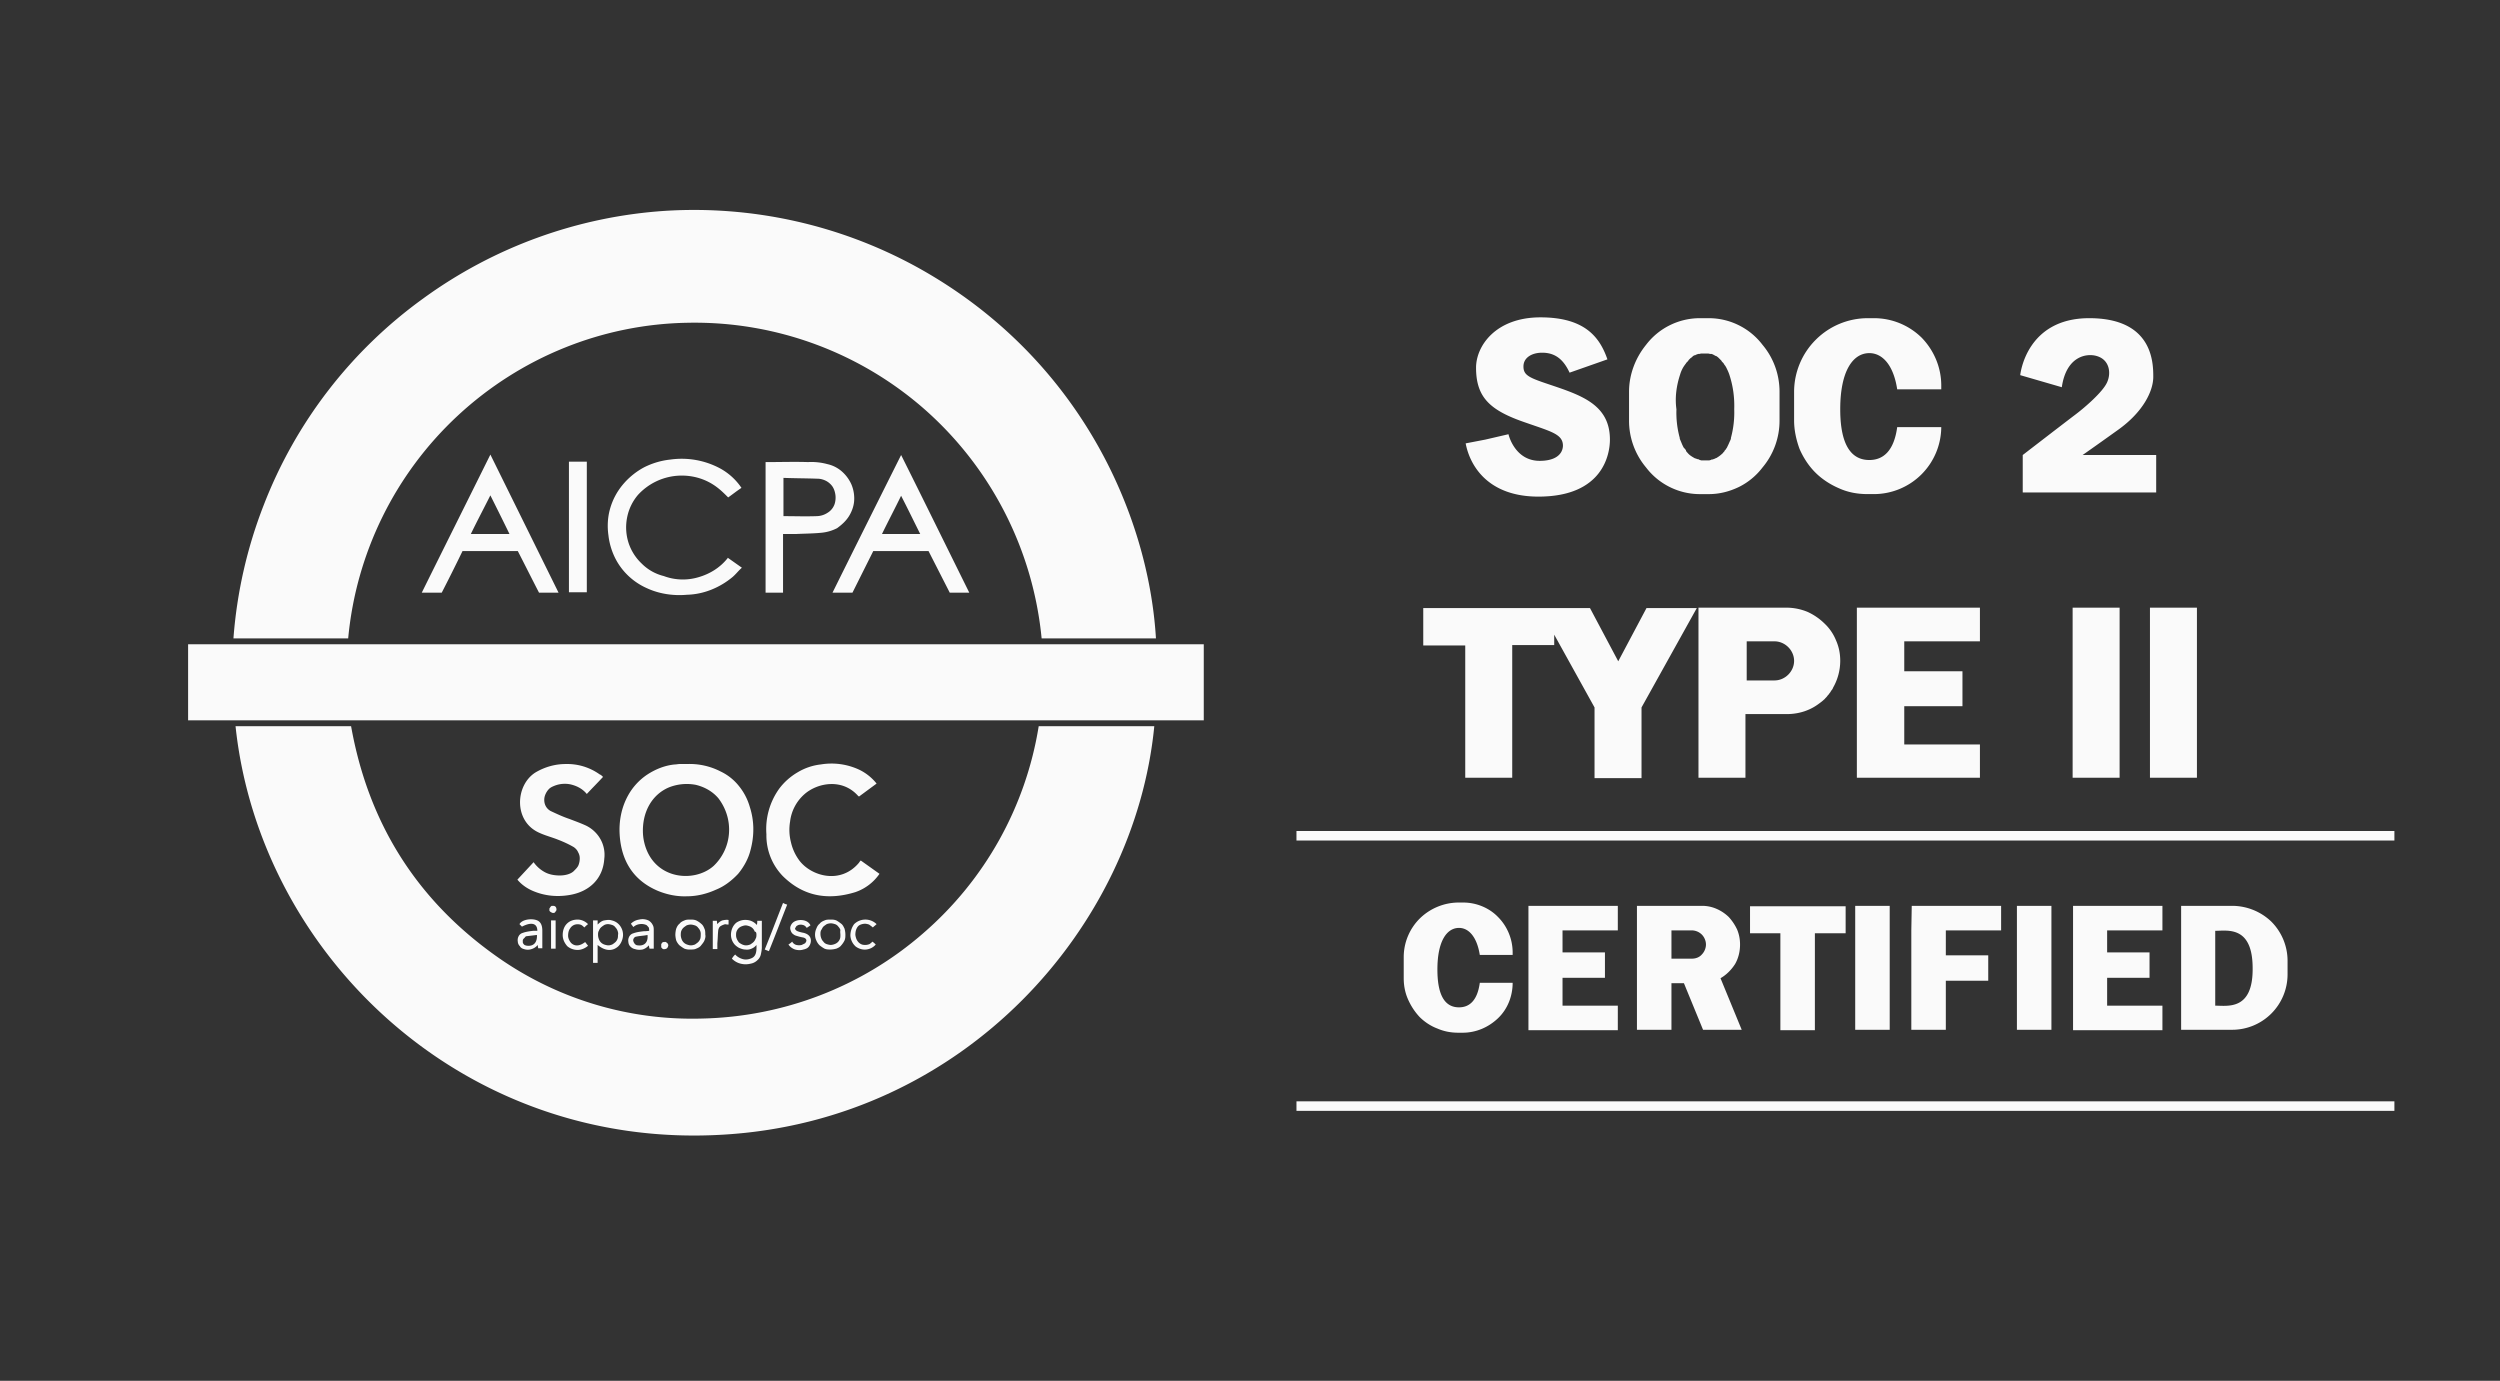 <svg xmlns="http://www.w3.org/2000/svg" width="172" height="95" fill="none"><rect width="100%" height="100%" fill="#333333" stroke="none"/><path fill="#FAFAFA" d="M63.026 18.342a31.883 31.883 0 0 0-17.276-3.835 31.836 31.836 0 0 0-16.646 6.038 31.551 31.551 0 0 0-10.955 14.193 31.746 31.746 0 0 0-2.088 9.185h7.894a23.936 23.936 0 0 1 7.551-15.337c4.32-4.006 9.954-6.295 15.846-6.381A23.971 23.971 0 0 1 63.769 28.3a24.1 24.1 0 0 1 7.895 15.623h7.865c-.515-8.613-5.348-19.458-16.503-25.581ZM50.04 38.429c-.514.63-1.2 1.059-2.002 1.288a3.75 3.75 0 0 1-2.374-.086 3.226 3.226 0 0 1-1.516-.858 3.419 3.419 0 0 1-.915-1.46 3.485 3.485 0 0 1-.086-1.717 3.389 3.389 0 0 1 .744-1.545 4.096 4.096 0 0 1 2.66-1.316c1.03-.086 2.03.2 2.831.83.258.2.487.429.716.658.286-.2.572-.43.915-.658a4.2 4.2 0 0 0-1.43-1.317 5.587 5.587 0 0 0-3.461-.63 5.2 5.2 0 0 0-1.83.545 4.973 4.973 0 0 0-1.46 1.201c-.4.487-.686 1.03-.857 1.631-.172.601-.2 1.23-.115 1.832.086.772.372 1.545.83 2.174a4.484 4.484 0 0 0 1.802 1.46c.858.4 1.83.543 2.774.458 1.144-.029 2.26-.487 3.146-1.23.229-.201.4-.43.63-.63l-.973-.687s0 .029-.029.057Zm7.237 2.346h1.373l1.43-2.86h3.804l1.459 2.86h1.344c-1.573-3.176-3.118-6.323-4.69-9.47-1.574 3.147-3.147 6.294-4.72 9.47Zm3.403-4.034c.43-.887.887-1.746 1.316-2.633.458.887.887 1.774 1.316 2.633H60.68Zm-31.662 4.035h1.373a133.1 133.1 0 0 0 1.43-2.862h3.804c.486.944.972 1.917 1.459 2.861h1.344l-4.69-9.5c-1.574 3.177-3.147 6.324-4.72 9.5Zm3.375-4.035c.429-.887.886-1.746 1.344-2.661.458.915.887 1.774 1.316 2.66h-2.66Zm26-1.202c.2-.315.342-.687.371-1.059a2.474 2.474 0 0 0-.172-1.116 2.58 2.58 0 0 0-.657-.915 2.238 2.238 0 0 0-1.002-.515 4.22 4.22 0 0 0-1.344-.143c-.915-.03-1.83 0-2.774 0h-.143v8.985h1.201V36.74h.887c.572-.029 1.172-.029 1.745-.086a2.965 2.965 0 0 0 1.086-.315c.315-.229.601-.486.801-.8Zm-.973-.858a1.121 1.121 0 0 1-.486.6 1.417 1.417 0 0 1-.744.23c-.744.028-1.516 0-2.288 0v-2.633c.8.029 1.573.029 2.345.057.2 0 .4.057.572.143.172.086.343.23.458.4.114.172.171.373.2.573.029.229 0 .458-.057.63Zm-18.277 6.066h1.23v-8.985h-1.23v8.985Zm81.23 23.464h2.117v6.667h2.374V64.21h2.116v-1.86h-6.578v1.86h-.029Zm7.265 6.638h2.374v-8.527h-2.374v8.527Zm11.126 0h2.374v-8.527h-2.374v8.527Zm-7.265-6.839v6.839h2.374v-3.376h2.918v-1.746h-2.918V64.01h3.804v-1.688h-6.149l-.029 1.688Zm11.127 0V70.878h6.149V69.19h-3.804v-1.918h2.917v-1.745h-2.917V64.01h3.804v-1.688h-6.149v1.688Zm-37.469 6.868h6.149V69.19h-3.804v-1.918h2.918v-1.745h-2.918V64.01h3.804v-1.688h-6.149v8.556Zm48.423-8.556h-3.518v8.527h3.518a3.812 3.812 0 0 0 3.804-3.805v-.945c0-1.001-.4-1.974-1.115-2.69a3.91 3.91 0 0 0-2.689-1.087Zm-1.172 6.868v-5.15c.829 0 2.574-.373 2.574 2.574.028 2.919-1.716 2.576-2.574 2.576Zm-32.693-4.207a2.64 2.64 0 0 0-.2-1.03 3.453 3.453 0 0 0-.572-.858 2.806 2.806 0 0 0-.858-.572 2.452 2.452 0 0 0-1.03-.2h-4.433v8.526h2.374v-3.205h.858l1.316 3.205h2.66l-1.459-3.548c.4-.229.744-.572 1.001-.973.229-.4.343-.858.343-1.345Zm-3.318.973h-1.401V64.01h1.401a1 1 0 0 1 .687.287c.171.171.286.429.286.686 0 .258-.115.515-.286.687-.172.2-.429.286-.687.286ZM100.809 53.51h3.232V44.38h2.889v-.715l2.774 5.007v4.864h3.233v-4.864l3.804-6.839h-3.461l-1.945 3.663-1.945-3.663H97.92v2.575h2.889v9.1Zm35.41-9.386v-2.317h-8.467v11.703h8.467v-2.29h-5.206v-2.632h4.004v-2.403h-4.004v-2.06h5.206Zm-35.553 17.97h-.314a3.84 3.84 0 0 0-2.66 1.088 3.748 3.748 0 0 0-1.116 2.66v1.46c0 .487.086.973.286 1.43.2.459.458.86.801 1.231.343.344.772.63 1.23.801.457.2.944.287 1.43.287h.315c.915 0 1.773-.372 2.431-1.002.658-.63 1.001-1.517 1.001-2.432h-2.26c-.171 1.259-.743 1.688-1.43 1.688-.83 0-1.487-.6-1.487-2.604 0-1.974.658-2.861 1.487-2.861.658 0 1.23.6 1.43 1.86h2.26v-.172c0-.916-.372-1.803-1.001-2.432-.601-.63-1.488-1.002-2.403-1.002Zm27.83-28.1h.429a4.64 4.64 0 0 0 4.634-4.607h-3.032c-.229 1.69-1.001 2.262-1.916 2.262-1.116 0-2.003-.83-2.003-3.491 0-2.662.887-3.863 2.003-3.863.886 0 1.658.8 1.916 2.489h3.032v-.258c0-1.23-.487-2.403-1.345-3.29a4.675 4.675 0 0 0-3.289-1.345h-.429a5.066 5.066 0 0 0-3.575 1.488 5.07 5.07 0 0 0-1.487 3.577v1.974c0 .658.143 1.316.371 1.946.258.6.63 1.173 1.087 1.63.458.459 1.03.83 1.631 1.088.629.286 1.287.4 1.973.4Zm-3.318 14.394c.115-.086.229-.172.315-.258.028-.028.057-.028.057-.057.086-.086.143-.143.2-.229a.625.625 0 0 0 .115-.143.589.589 0 0 0 .114-.172.618.618 0 0 0 .143-.228 3.727 3.727 0 0 0 .486-1.832c0-.486-.085-.944-.286-1.402a3.28 3.28 0 0 0-.801-1.173 4.062 4.062 0 0 0-1.172-.801 3.828 3.828 0 0 0-1.402-.286h-6.092v11.703h3.232V49.13h2.832c.858 0 1.63-.258 2.259-.744Zm-5.005-1.602v-2.662h1.916c.343 0 .687.144.944.401.258.258.401.6.401.944s-.143.687-.401.944c-.257.258-.601.401-.944.401h-1.916v-.029Zm25.656-4.98h-3.232V53.51h3.232V41.806Zm2.088 11.704h3.232V41.806h-3.232v11.703Zm-30.976-19.515h.629c.715 0 1.402-.172 2.059-.487a4.622 4.622 0 0 0 1.631-1.344 4.999 4.999 0 0 0 1.172-3.234v-1.974c0-1.173-.4-2.318-1.172-3.234a4.623 4.623 0 0 0-1.631-1.345 4.636 4.636 0 0 0-2.059-.486h-.629c-.715 0-1.43.172-2.06.486a4.629 4.629 0 0 0-1.63 1.345c-.744.916-1.173 2.06-1.173 3.234v1.974a5 5 0 0 0 1.173 3.234 4.627 4.627 0 0 0 1.63 1.344c.63.315 1.345.487 2.06.487Zm-1.344-8.241c.057-.2.143-.372.228-.515.029-.029.029-.057.058-.086.028-.029.057-.086.085-.114.029-.03.029-.058.058-.086l.085-.086c.029-.029.058-.057.058-.086l.085-.086.058-.057c.057-.029.114-.086.143-.114l.028-.03c.057-.028.086-.056.143-.056.029 0 .029-.029.057-.029.058-.029.086-.029.143-.057h.058c.057 0 .114-.029.171-.029H117.513c.057 0 .114.029.171.029h.058c.057 0 .085.028.143.057.028 0 .028 0 .057.029.057.028.086.057.143.057l.029.029c.057.028.114.085.143.114l.057.057.086.086c.028.029.057.057.057.086l.086.086c.028.028.057.057.057.085.028.03.057.086.086.115.028.029.028.057.057.086.086.172.171.343.229.515.257.773.371 1.574.343 2.404a6.665 6.665 0 0 1-.229 1.974v.057a1.4 1.4 0 0 1-.086.2c-.057.143-.143.315-.2.43 0 0 0 .028-.029.028-.028.058-.057.115-.114.143v.029c-.029.057-.086.086-.114.143a2.18 2.18 0 0 1-.401.315c-.028.028-.057.028-.114.057-.029 0-.057.029-.057.029-.029 0-.058.028-.086.028-.029 0-.058.029-.115.029-.028 0-.057 0-.057.029-.057 0-.086.028-.143.028H117.112c-.057 0-.085 0-.143-.028-.028 0-.057 0-.057-.03-.028 0-.057-.028-.114-.028-.029 0-.057-.028-.086-.028-.029 0-.057-.029-.086-.029-.028 0-.057-.029-.114-.057-.143-.086-.286-.172-.401-.315-.028-.029-.085-.086-.114-.143v-.029a.51.51 0 0 0-.114-.143s0-.028-.029-.028c-.086-.143-.143-.287-.2-.43-.029-.057-.057-.143-.086-.2v-.057a6.558 6.558 0 0 1-.229-1.974c-.114-.802 0-1.631.258-2.404Zm-9.668 5.952c-1.602 0-2.088-1.574-2.145-1.832l-1.602.372-1.344.258c.286 1.517 1.516 3.663 5.005 3.663 4.491 0 4.92-2.976 4.92-3.92 0-2.433-2.002-3.062-4.205-3.806-1.373-.458-1.744-.63-1.744-1.23 0-.602.572-.945 1.287-.945.943 0 1.487.515 1.887 1.373l2.603-.915c-.515-1.488-1.516-2.89-4.605-2.89-3.089 0-4.433 1.974-4.433 3.462 0 2.06.972 2.947 3.404 3.777 1.801.63 2.574.801 2.574 1.603-.029.6-.544 1.03-1.602 1.03Zm38.327-7.211c.887.257 1.001 1.173.715 1.803-.286.658-1.516 1.716-2.117 2.174-.943.716-3.689 2.833-3.689 2.833v2.575h9.181v-2.575h-5.063s.744-.515 2.46-1.745 2.403-2.662 2.403-3.634c0-.973-.029-4.035-4.405-4.035s-4.748 3.92-4.748 3.92l2.86.83c.315-2.175 1.745-2.346 2.403-2.146ZM48.267 70.077a23.269 23.269 0 0 1-14.244-4.378c-5.434-3.892-8.695-9.157-9.868-15.738h-7.95c1.658 15.68 15.645 29.215 33.607 28.1 16.56-1.002 28.259-14.28 29.603-28.1h-7.952a23.82 23.82 0 0 1-7.95 14.25c-4.234 3.691-9.64 5.751-15.246 5.866Zm-3.003-8.785c.63.258 1.316.4 2.002.372.687 0 1.373-.171 2.002-.458.572-.229 1.087-.63 1.516-1.087.4-.486.715-1.059.858-1.66.258-.973.258-1.974-.057-2.947a4.03 4.03 0 0 0-.744-1.43 3.554 3.554 0 0 0-1.258-1.002 4.659 4.659 0 0 0-2.317-.515h-.515c-.114 0-.2.029-.314.029-.658.057-1.316.314-1.888.686a4.099 4.099 0 0 0-1.344 1.46c-.458.83-.63 1.774-.572 2.69.114 1.802.943 3.147 2.63 3.862Zm.772-7.125a3.334 3.334 0 0 1 1.83-.171c.601.143 1.173.457 1.574.944.515.687.772 1.516.715 2.375a3.428 3.428 0 0 1-1.058 2.26c-1.345 1.202-4.176.945-4.777-1.63a3.498 3.498 0 0 1-.086-.63c-.057-1.46.63-2.661 1.802-3.148Zm-7.522 6.066c-.343 0-.715-.057-1.03-.228a2.235 2.235 0 0 1-.772-.687l-1.116 1.202c.286.343.658.6 1.059.772.8.344 1.659.43 2.517.286 1.401-.229 2.316-1.144 2.402-2.49a2.197 2.197 0 0 0-.257-1.344 2.283 2.283 0 0 0-1.001-.944c-.372-.172-.773-.315-1.144-.458-.43-.143-.858-.343-1.287-.544a.833.833 0 0 1-.4-.486.953.953 0 0 1 .028-.63c.057-.143.143-.286.257-.4.114-.115.258-.172.4-.23.372-.142.801-.17 1.202-.056.4.114.743.314 1 .63.373-.401.745-.773 1.116-1.174-.085-.086-.143-.143-.228-.172a3.85 3.85 0 0 0-2.346-.715c-.715 0-1.43.2-2.06.572-1.4.859-1.544 3.348.23 4.15.429.2.886.314 1.315.486.372.143.744.314 1.087.515.115.086.23.2.286.343a.808.808 0 0 1 .115.43c0 .142-.029.314-.086.457-.057.143-.172.258-.286.372-.2.23-.6.343-1.001.343Zm15.36.058c1.43 1.402 3.117 1.66 4.976 1.087a3.321 3.321 0 0 0 1.659-1.259l-1.287-.916a.501.501 0 0 0-.115.143c-1.258 1.517-3.26.945-4.09-.114a3.338 3.338 0 0 1-.6-1.288 3.435 3.435 0 0 1-.058-1.43 2.966 2.966 0 0 1 .973-1.86c.858-.773 2.574-1.145 3.69.086.028.028.057.057.085.057l1.202-.887a3.423 3.423 0 0 0-1.173-.944 4.503 4.503 0 0 0-2.66-.373 3.949 3.949 0 0 0-1.602.544 4.266 4.266 0 0 0-1.258 1.116 4.773 4.773 0 0 0-.887 3.148 4.019 4.019 0 0 0 1.144 2.89Zm-3.233 3.205c-.2.171-.314.429-.343.686-.029.258.029.515.2.744.086.115.2.2.343.286.143.058.286.115.43.115a.75.75 0 0 0 .428-.057.781.781 0 0 0 .344-.258c.028.515-.058.801-.344.916-.2.086-.4.114-.6.057-.2-.057-.4-.172-.515-.315a1.12 1.12 0 0 0-.229.286c.172.172.372.287.6.344.23.057.458.057.687 0a.872.872 0 0 0 .458-.23.744.744 0 0 0 .257-.457c.029-.143.057-.286.057-.43v-1.831H52.1c0 .086 0 .172-.029.287a.997.997 0 0 0-.686-.344 1.085 1.085 0 0 0-.744.2Zm1.402.8c0 .087 0 .201-.058.287a.622.622 0 0 1-.143.229c-.057.057-.143.114-.228.172-.086.028-.172.057-.286.057-.172 0-.344-.086-.487-.2-.114-.144-.2-.315-.2-.487 0-.086 0-.172.029-.257a.622.622 0 0 1 .143-.23.622.622 0 0 1 .228-.142c.086-.03.172-.058.258-.058.086 0 .172.029.257.057a.622.622 0 0 1 .23.144.622.622 0 0 1 .142.229c.086 0 .115.085.115.2Zm-10.926-.972h-.315v2.919h.315v-1.23c.514.428 1.03.457 1.43.085.171-.172.286-.43.314-.687a1.052 1.052 0 0 0-.2-.715.962.962 0 0 0-.572-.372c-.172-.057-.343-.029-.515 0-.171.029-.314.143-.457.286v-.286Zm.715.257c.085 0 .2.029.286.058a.445.445 0 0 1 .228.171.624.624 0 0 1 .144.23c.028.085.057.17.028.285 0 .086 0 .172-.029.258a.622.622 0 0 1-.142.229 1.575 1.575 0 0 1-.23.172c-.085.028-.171.057-.257.057s-.2-.029-.286-.057a.623.623 0 0 1-.229-.143.624.624 0 0 1-.143-.23.847.847 0 0 1-.057-.286c0-.085 0-.2.057-.286a.624.624 0 0 1 .143-.229c.058-.057.143-.114.23-.171a.571.571 0 0 1 .257-.058Zm4.633.716c0 .143.029.286.057.4.058.144.143.258.23.344.114.086.228.171.342.229a.974.974 0 0 0 .4.057c.144 0 .287 0 .401-.057.143-.058.258-.115.343-.23.086-.114.172-.2.23-.343.056-.143.085-.257.056-.4 0-.143 0-.286-.057-.4-.057-.144-.114-.258-.228-.344a1.437 1.437 0 0 0-.344-.23c-.143-.056-.257-.056-.4-.056-.143 0-.286 0-.4.057-.144.057-.258.114-.344.229-.114.086-.171.2-.229.343a1.689 1.689 0 0 0-.057.4Zm1.745 0c0 .086 0 .2-.029.286a.622.622 0 0 1-.143.229c-.057.057-.143.114-.228.172-.086.028-.172.057-.287.057-.085 0-.171-.029-.257-.057a.623.623 0 0 1-.229-.143.624.624 0 0 1-.143-.23.836.836 0 0 1-.057-.257c0-.086 0-.2.029-.286a.622.622 0 0 1 .143-.229c.057-.057.143-.114.228-.172a.844.844 0 0 1 .286-.057c.086 0 .2.029.286.057a.444.444 0 0 1 .23.172.622.622 0 0 1 .142.229.558.558 0 0 1 .029.229Zm7.865 0c0 .143.03.286.086.4.057.144.143.258.23.344.114.086.228.171.342.229.143.057.258.057.4.057.144 0 .287-.029.401-.057.143-.058.258-.115.343-.23a1.44 1.44 0 0 0 .23-.343c.056-.143.056-.257.056-.4 0-.143-.028-.286-.057-.4-.057-.115-.114-.258-.229-.344-.114-.086-.228-.172-.343-.23-.143-.056-.257-.056-.4-.056-.143 0-.286 0-.4.057-.144.057-.258.114-.344.229-.114.086-.172.2-.229.343a1.01 1.01 0 0 0-.086.4Zm1.745.028c0 .086 0 .172-.028.258a.622.622 0 0 1-.143.229.622.622 0 0 1-.23.143.835.835 0 0 1-.257.057c-.085 0-.2-.028-.286-.057a.445.445 0 0 1-.228-.172.622.622 0 0 1-.144-.229.847.847 0 0 1-.057-.286c0-.086 0-.2.057-.286.058-.086.086-.172.144-.229.057-.057.143-.114.228-.172a.846.846 0 0 1 .286-.057c.086 0 .2.029.286.057a.445.445 0 0 1 .23.172.623.623 0 0 1 .142.229c-.028.143 0 .229 0 .343Zm-21.766.973a.794.794 0 0 0 .515 0 .879.879 0 0 0 .429-.286c0 .115.029.172.029.23h.285v-1.203c0-.429-.142-.658-.428-.744-.372-.114-.973-.028-1.145.286l.172.172c.658-.343 1.058-.229 1.058.286h-.286c-.229.029-.486.058-.715.143a.455.455 0 0 0-.286.23.572.572 0 0 0-.057.371.46.46 0 0 0 .143.315c.057.114.172.172.286.2Zm.172-.887c.228-.028.486-.057.715-.086.028.487-.2.773-.63.744a.537.537 0 0 1-.228-.057c-.058-.057-.115-.114-.115-.2v-.115c0-.028.029-.085.057-.114l.086-.086c.029-.057.086-.086.115-.086Zm8.065-.343c-.228.029-.486.057-.715.143a.455.455 0 0 0-.286.229c-.057.114-.085.229-.057.372a.46.46 0 0 0 .143.315.566.566 0 0 0 .315.171c.171.058.343.058.515.029a.879.879 0 0 0 .429-.286c.028.086.028.171.057.229h.286v-1.26c0-.142 0-.257-.086-.4a.686.686 0 0 0-.286-.286.96.96 0 0 0-.63-.057.995.995 0 0 0-.571.286l.171.229a.752.752 0 0 1 .43-.2.815.815 0 0 1 .457.057c.057.028.114.114.172.171a.63.63 0 0 1 .028.23c-.2.028-.286.028-.372.028Zm-.4.973a.26.26 0 0 1-.2-.086.46.46 0 0 1-.115-.2c-.028-.086 0-.143.029-.2.029-.058.114-.115.172-.115.257-.057.514-.057.772-.115.057.516-.229.773-.658.716Zm11.27-.029a.814.814 0 0 1-.373 0 .454.454 0 0 1-.286-.229c-.085.086-.171.143-.257.2a.89.89 0 0 0 .458.344c.2.057.4.057.572 0 .143-.029.286-.086.372-.2a.684.684 0 0 0 .142-.401c0-.286-.171-.458-.486-.544-.143-.028-.286-.057-.429-.114-.086-.029-.2-.143-.171-.2.028-.058.057-.086.085-.144.029-.028.086-.057.143-.085a.585.585 0 0 1 .315 0c.114.028.2.114.258.2l.257-.172c-.2-.458-.944-.458-1.23-.171a.622.622 0 0 0-.143.228.397.397 0 0 0 0 .258.575.575 0 0 0 .114.229.867.867 0 0 0 .2.143c.172.057.372.115.544.143.143.029.258.115.229.258-.029.057-.057.114-.086.143l-.229.114Zm4.89-1.202c.086-.086.172-.143.258-.229a1.105 1.105 0 0 0-1.545 0 1.339 1.339 0 0 0-.257.802 1.1 1.1 0 0 0 .372.744c.2.143.457.229.715.2a.992.992 0 0 0 .657-.343 1.642 1.642 0 0 0-.228-.2 1.24 1.24 0 0 1-.2.17.835.835 0 0 1-.258.058c-.086 0-.172 0-.258-.028a.623.623 0 0 1-.228-.143c-.143-.144-.2-.315-.23-.516 0-.2.03-.372.144-.543a.445.445 0 0 1 .229-.172.847.847 0 0 1 .286-.057c.086 0 .2.028.286.057.114.086.2.143.257.2Zm-20.479-.2a.697.697 0 0 1 .343 0c.115.029.2.114.286.2.086-.086.172-.171.258-.229-.2-.2-.458-.314-.715-.314-.286 0-.544.085-.744.286-.2.2-.286.486-.286.772 0 .287.114.544.315.773.2.172.457.258.715.258.257 0 .514-.115.715-.287l-.2-.257c-.372.286-.715.315-.973.057-.114-.143-.2-.315-.2-.486 0-.172.028-.372.143-.515a.582.582 0 0 1 .343-.258Zm14.587-1.373a1.196 1.196 0 0 1-.286-.115c-.429 1.087-.83 2.146-1.258 3.205l.286.114c.429-1.058.83-2.117 1.258-3.205Zm-4.748 1.802a.53.53 0 0 1 .057-.2.344.344 0 0 1 .143-.143c.058-.029.115-.057.2-.086a.244.244 0 0 1 .2 0h.115v-.315c-.143-.028-.286 0-.429.029a.781.781 0 0 0-.343.257c-.029-.114-.029-.171-.029-.229h-.286v1.946h.315v-.4c.029-.286.029-.573.057-.859Zm-11.498 1.23h.315v-1.945h-.315v1.946Zm7.58-.228v.114c0 .029.028.057.057.086.029.029.057.057.086.057.028 0 .057.029.085 0 .144 0 .23-.086.258-.257 0-.029 0-.057-.029-.086 0-.029-.028-.057-.057-.086-.029-.028-.057-.028-.086-.057-.028 0-.057-.029-.086 0h-.085c-.029 0-.058.029-.086.057-.029.029-.029.057-.057.086v.086Zm-7.208-2.461c0-.172-.086-.258-.229-.258h-.086c-.028 0-.057.029-.085.058-.03.028-.03.057-.058.085-.028.03-.028.058-.028.086v.086c0 .029.028.057.057.086.029.029.057.029.086.057.028 0 .057.029.086.029h.085c.029 0 .058-.029.086-.057.029-.029.029-.058.057-.086.029-.029.029-.057.029-.086Zm50.912-5.408v.658h75.538v-.658H89.197Zm0 19.257h75.538v-.658H89.197v.658ZM82.819 49.56v-5.236H12.942v5.236H82.82Z"/></svg>